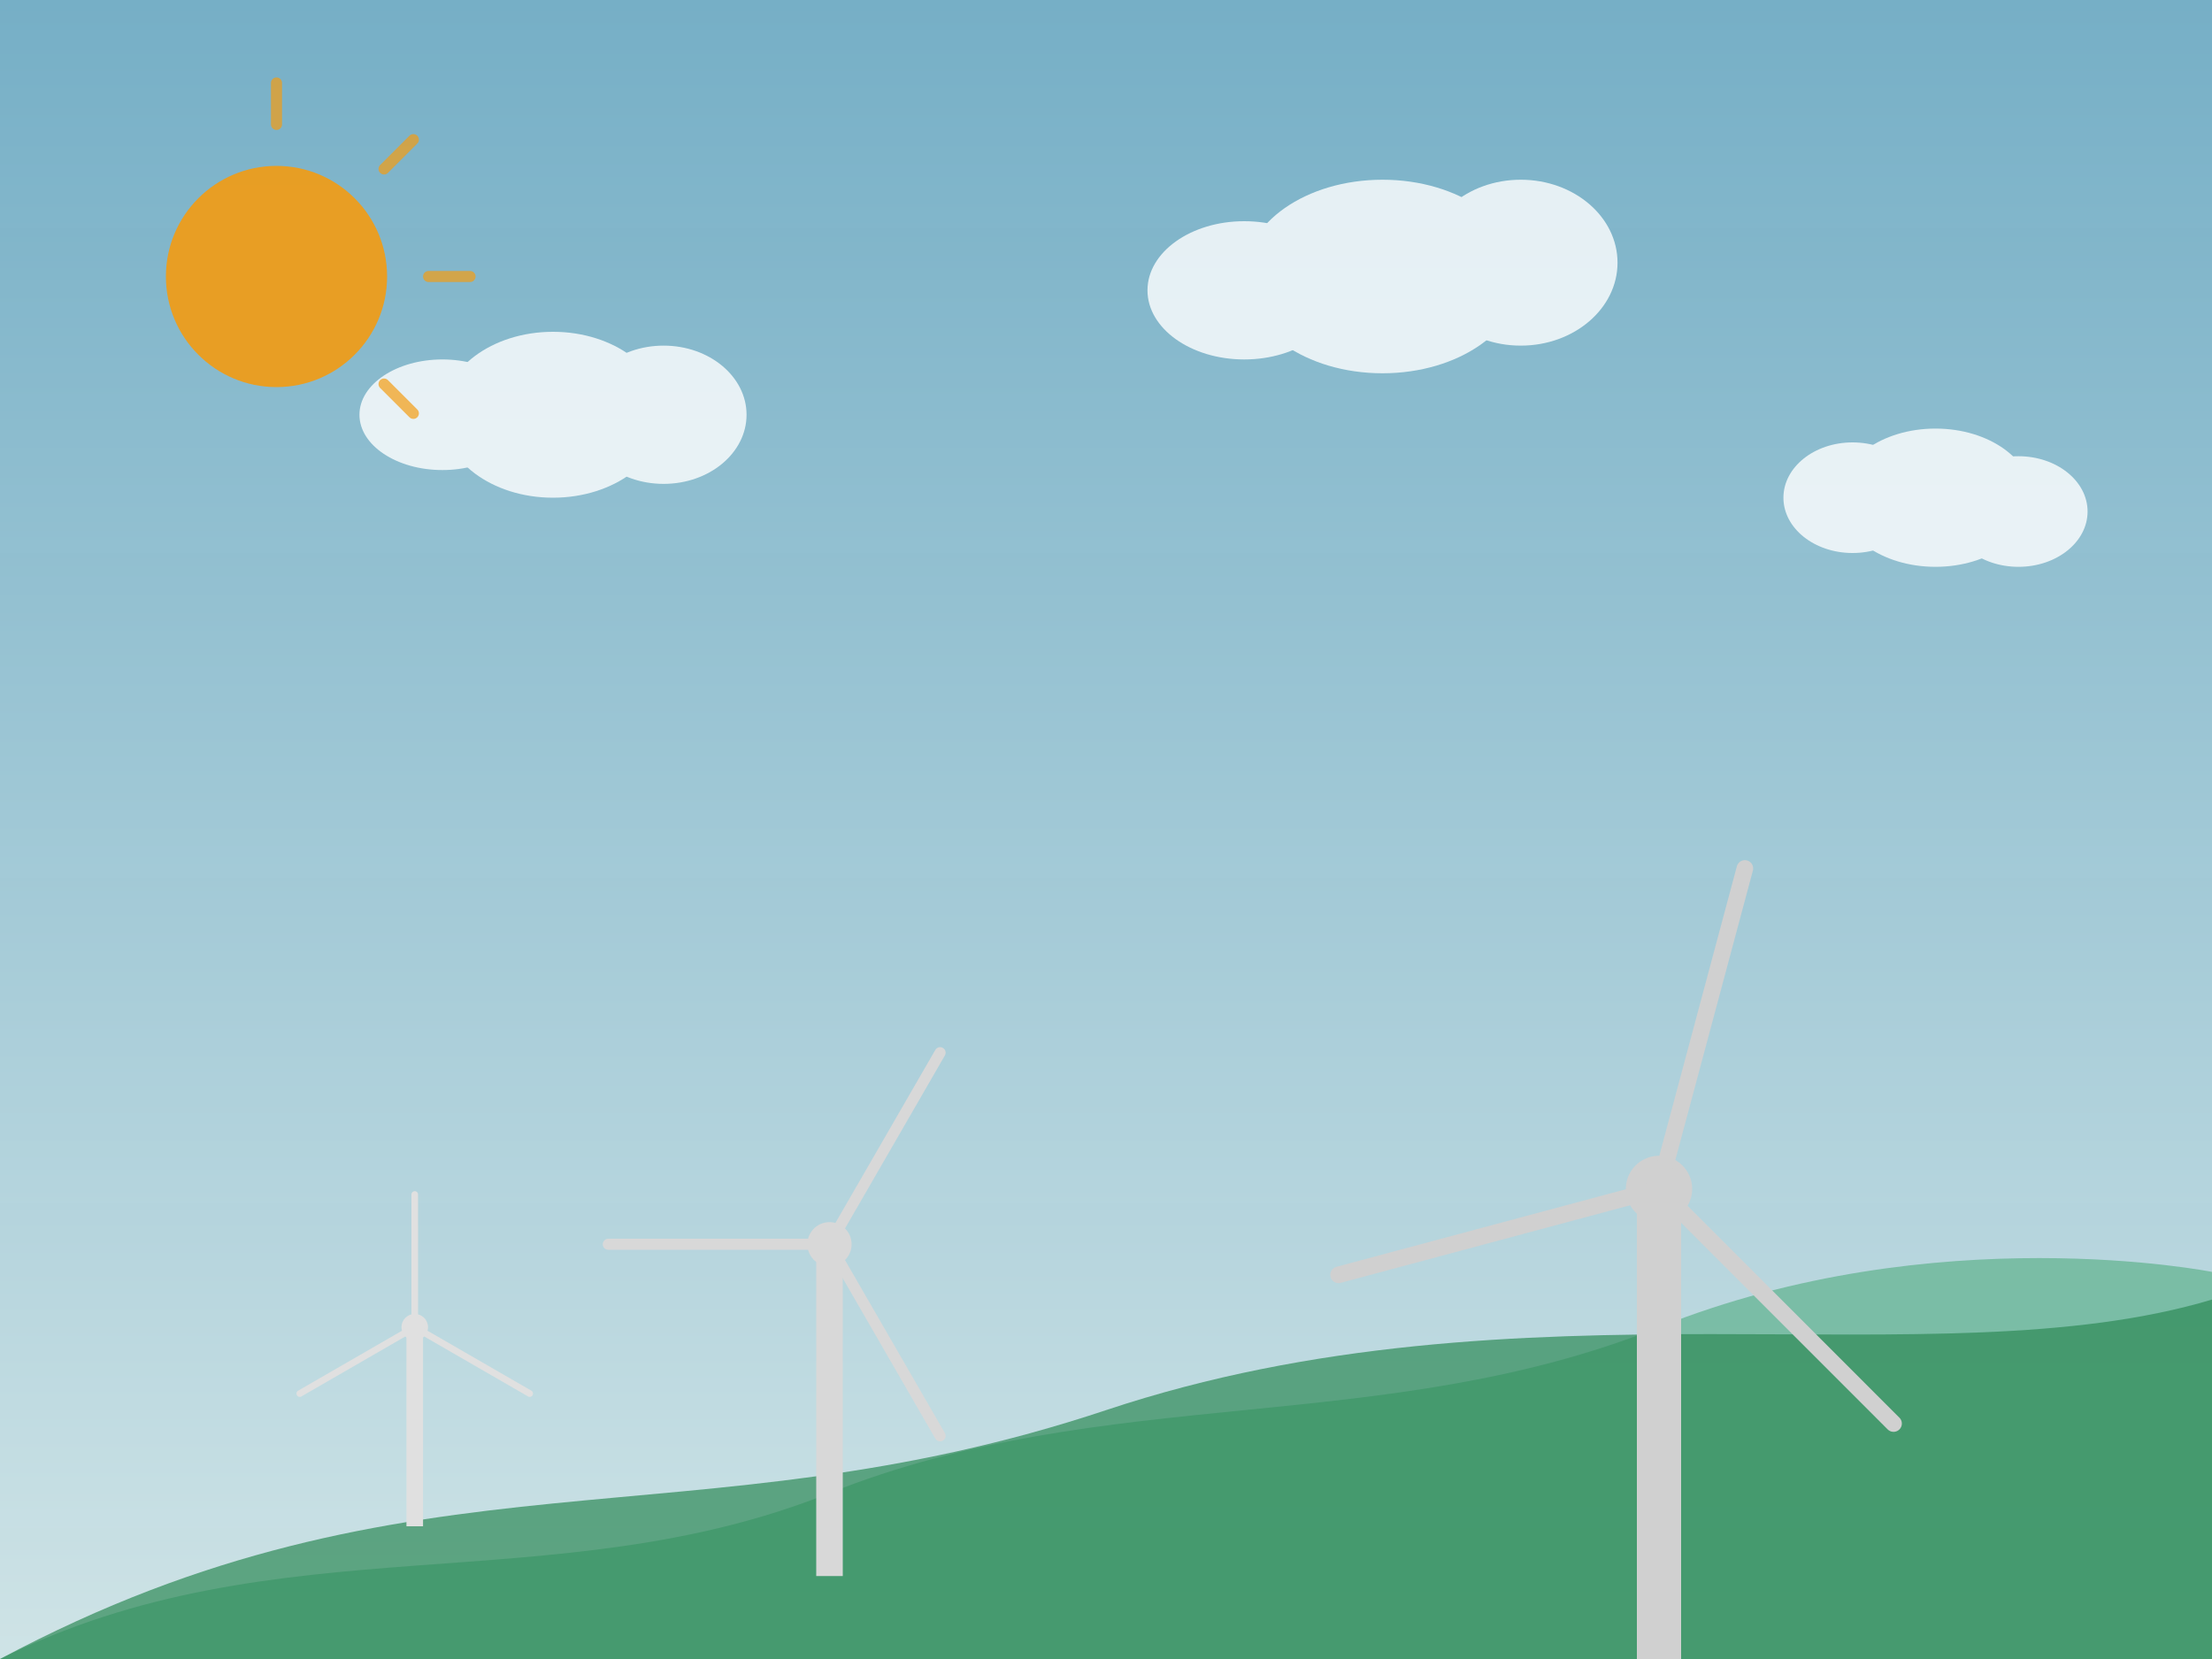 <svg xmlns="http://www.w3.org/2000/svg" width="800" height="600" viewBox="0 0 800 600">
  <rect x="0" y="0" width="800" height="600" fill="#333333" stroke="none"/>
  <!-- Gradient Background -->
  <defs>
    <linearGradient id="skyGradient" x1="0%" y1="0%" x2="0%" y2="100%">
      <stop offset="0%" stop-color="#87CEEB" stop-opacity="0.8"/>
      <stop offset="100%" stop-color="#E0F7FA" stop-opacity="0.9"/>
    </linearGradient>
  </defs>
  
  <!-- Sky Background -->
  <rect width="800" height="600" fill="url(#skyGradient)"/>
  
  <!-- Rolling Hills -->
  <path d="M0,600 C100,550 200,580 300,540 C400,500 500,520 600,480 C700,440 800,460 800,460 L800,600 L0,600 Z" fill="#6ab797" opacity="0.8"/>
  <path d="M0,600 C150,520 250,560 400,510 C550,460 700,500 800,470 L800,600 L0,600 Z" fill="#2e8b57" opacity="0.7"/>
  
  <!-- Wind Turbines -->
  <!-- Turbine 1 - Distant Left -->
  <g transform="translate(150, 480) scale(0.6)">
    <!-- Tower -->
    <rect x="-5" y="0" width="10" height="120" fill="#e0e0e0"/>
    
    <!-- Blades -->
    <g transform="translate(0, 0)">
      <circle cx="0" cy="0" r="8" fill="#e0e0e0"/>
      <line x1="0" y1="0" x2="0" y2="-80" stroke="#e0e0e0" stroke-width="4" stroke-linecap="round"/>
      <line x1="0" y1="0" x2="69.3" y2="40" stroke="#e0e0e0" stroke-width="4" stroke-linecap="round"/>
      <line x1="0" y1="0" x2="-69.3" y2="40" stroke="#e0e0e0" stroke-width="4" stroke-linecap="round"/>
    </g>
  </g>
  
  <!-- Turbine 2 - Center Left -->
  <g transform="translate(300, 450) scale(0.8)">
    <!-- Tower -->
    <rect x="-6" y="0" width="12" height="150" fill="#d8d8d8"/>
    
    <!-- Blades -->
    <g transform="translate(0, 0) rotate(30)">
      <circle cx="0" cy="0" r="10" fill="#d8d8d8"/>
      <line x1="0" y1="0" x2="0" y2="-100" stroke="#d8d8d8" stroke-width="5" stroke-linecap="round"/>
      <line x1="0" y1="0" x2="86.6" y2="50" stroke="#d8d8d8" stroke-width="5" stroke-linecap="round"/>
      <line x1="0" y1="0" x2="-86.6" y2="50" stroke="#d8d8d8" stroke-width="5" stroke-linecap="round"/>
    </g>
  </g>
  
  <!-- Turbine 3 - Foreground Right -->
  <g transform="translate(600, 430)">
    <!-- Tower -->
    <rect x="-8" y="0" width="16" height="170" fill="#d0d0d0"/>
    
    <!-- Blades -->
    <g transform="translate(0, 0) rotate(15)">
      <circle cx="0" cy="0" r="12" fill="#d0d0d0"/>
      <line x1="0" y1="0" x2="0" y2="-120" stroke="#d0d0d0" stroke-width="6" stroke-linecap="round"/>
      <line x1="0" y1="0" x2="103.9" y2="60" stroke="#d0d0d0" stroke-width="6" stroke-linecap="round"/>
      <line x1="0" y1="0" x2="-103.9" y2="60" stroke="#d0d0d0" stroke-width="6" stroke-linecap="round"/>
    </g>
  </g>
  
  <!-- Clouds -->
  <g opacity="0.8">
    <!-- Cloud 1 -->
    <g transform="translate(200, 150)">
      <ellipse cx="0" cy="0" rx="40" ry="30" fill="white"/>
      <ellipse cx="-40" cy="0" rx="30" ry="20" fill="white"/>
      <ellipse cx="40" cy="0" rx="30" ry="25" fill="white"/>
    </g>
    
    <!-- Cloud 2 -->
    <g transform="translate(500, 100)">
      <ellipse cx="0" cy="0" rx="50" ry="35" fill="white"/>
      <ellipse cx="-50" cy="5" rx="35" ry="25" fill="white"/>
      <ellipse cx="50" cy="-5" rx="35" ry="30" fill="white"/>
    </g>
    
    <!-- Cloud 3 -->
    <g transform="translate(700, 180)">
      <ellipse cx="0" cy="0" rx="35" ry="25" fill="white"/>
      <ellipse cx="-30" cy="0" rx="25" ry="20" fill="white"/>
      <ellipse cx="30" cy="5" rx="25" ry="20" fill="white"/>
    </g>
  </g>
  
  <!-- Sun -->
  <g transform="translate(100, 100)">
    <circle cx="0" cy="0" r="40" fill="#f39c12" opacity="0.9"/>
    <!-- Sun Rays -->
    <g opacity="0.7">
      <line x1="0" y1="-55" x2="0" y2="-70" stroke="#f39c12" stroke-width="4" stroke-linecap="round"/>
      <line x1="38.9" y1="-38.9" x2="49.5" y2="-49.5" stroke="#f39c12" stroke-width="4" stroke-linecap="round"/>
      <line x1="55" y1="0" x2="70" y2="0" stroke="#f39c12" stroke-width="4" stroke-linecap="round"/>
      <line x1="38.9" y1="38.9" x2="49.5" y2="49.5" stroke="#f39c12" stroke-width="4" stroke-linecap="round"/>
    </g>
  </g>
</svg>
